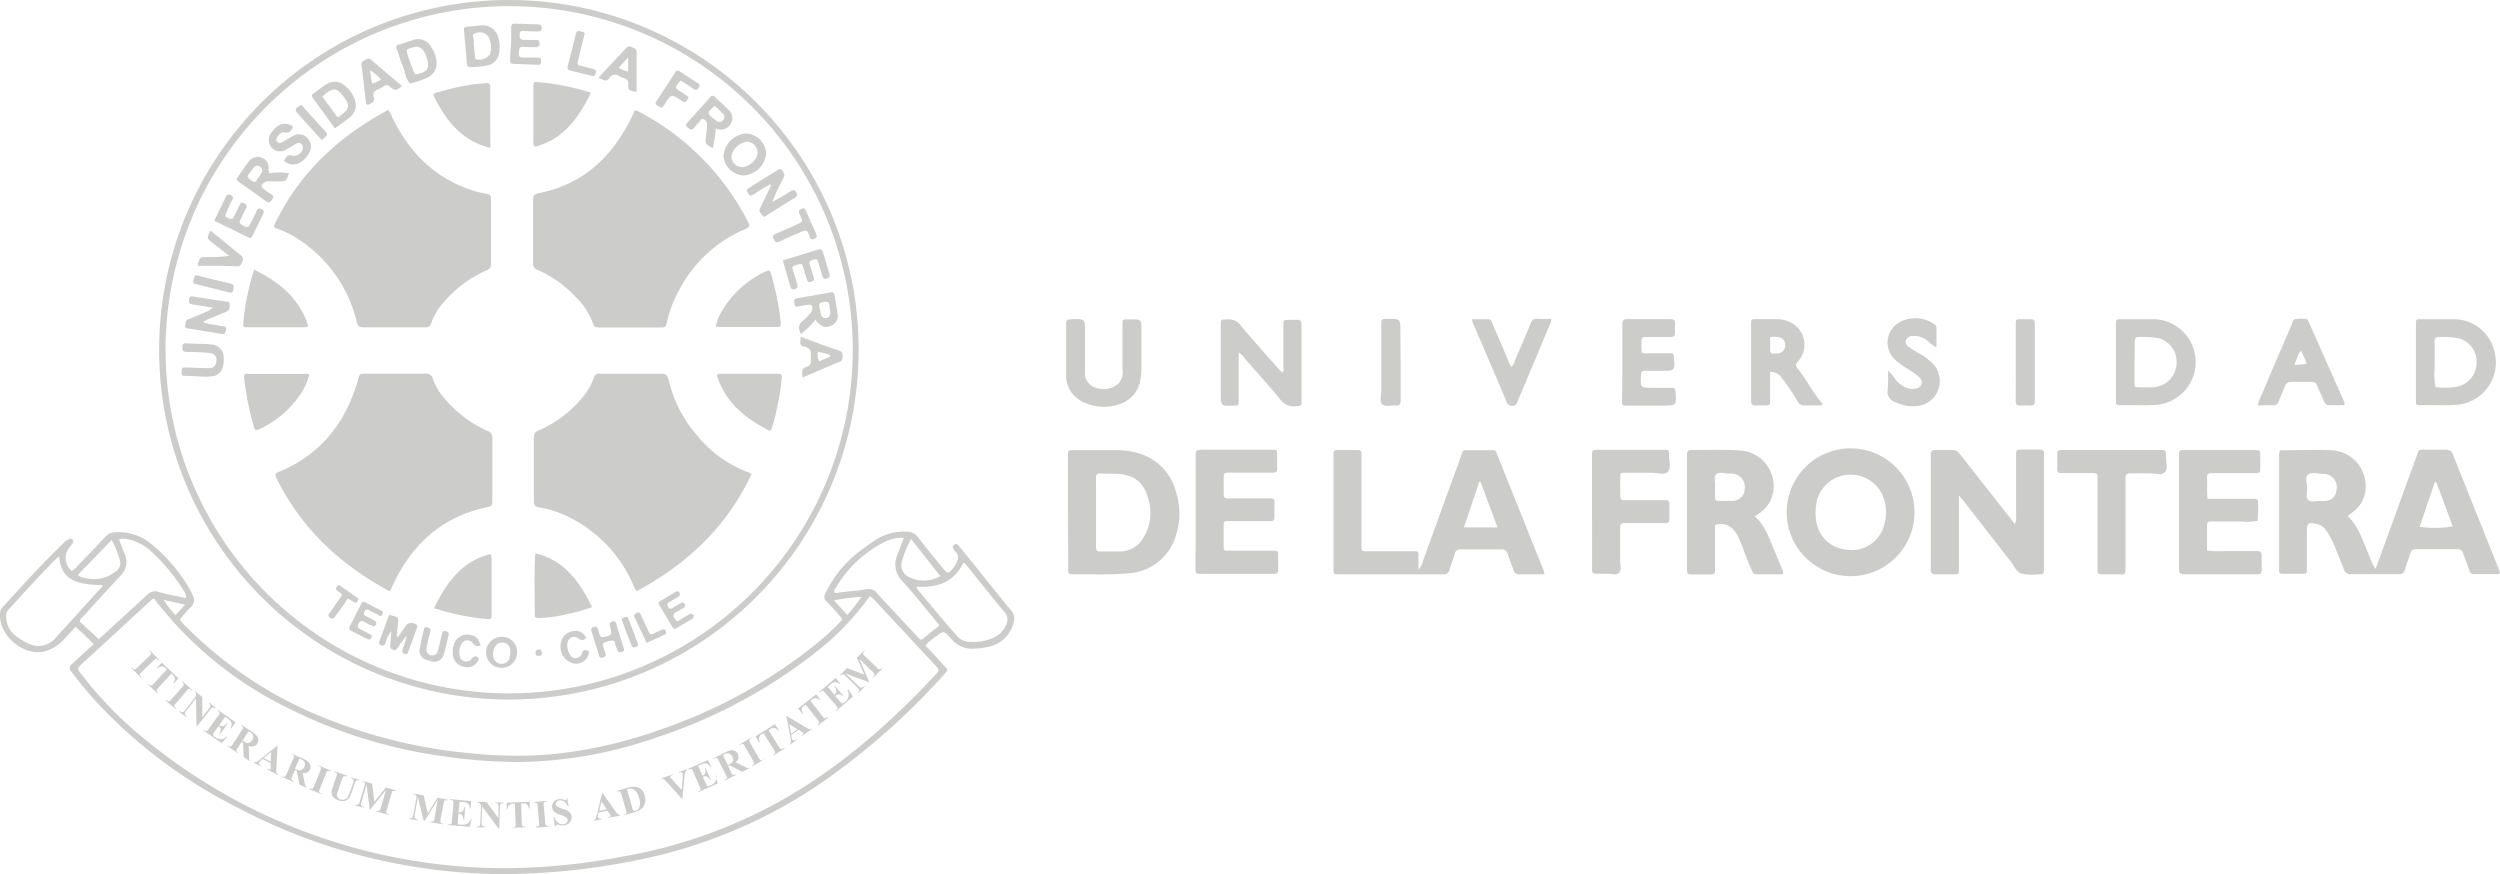 <svg xmlns="http://www.w3.org/2000/svg" viewBox="0 0 377.54 132.05"><defs><style>.cls-1{fill:#cccccb;}</style></defs><title>Artboard 5</title><g id="Foreground"><g id="V0dFj5"><path class="cls-1" d="M139.74,97.47c1,1,1.94,2.07,2.89,3.12.54.59.53.63,0,1.2a105.68,105.68,0,0,1-19.07,16.76,75.52,75.52,0,0,1-28.32,11.54A101.79,101.79,0,0,1,75.32,132a86.61,86.61,0,0,1-39.37-10A75.56,75.56,0,0,1,14.55,106c-1.34-1.46-2.57-3-3.78-4.58a.69.69,0,0,1,.08-1.12c1.09-1,2.14-2,3.28-3a22.66,22.66,0,0,0-2.75-2.63c-.59.66-1.13,1.28-1.7,1.87A6.51,6.51,0,0,1,7.93,97.9a5.34,5.34,0,0,1-1.36.51C3.33,99-.23,95.87,0,92.6a1.41,1.41,0,0,1,.38-.9c3-3.28,6-6.6,9.2-9.66a2.21,2.21,0,0,1,.89-.65.46.46,0,0,1,.51.13A.42.42,0,0,1,11,82c-.16.25-.37.47-.54.71a2.51,2.51,0,0,0,.38,3.51,3,3,0,0,0,.9-.8c1.41-1.45,2.82-2.9,4.19-4.37a2,2,0,0,1,1.46-.67A7.62,7.62,0,0,1,22.66,82a24.42,24.42,0,0,1,6.17,7.31c.11.19.19.41.28.61a1.4,1.4,0,0,1-.33,1.8,23.15,23.15,0,0,0-1.62,1.82,7.05,7.05,0,0,0,1.15,1.31A62,62,0,0,0,51,109.18a76.79,76.79,0,0,0,19.91,4.56,68,68,0,0,0,11.42.25,68.06,68.06,0,0,0,17-3.67A77.77,77.77,0,0,0,123,97.45a42.72,42.72,0,0,0,3.74-3.38c.53-.55.53-.56,0-1.15s-1.24-1.4-1.89-2.06a.9.9,0,0,1-.23-1.19,17.43,17.43,0,0,1,5-6.27c.81-.6,1.62-1.21,2.45-1.77a7.92,7.92,0,0,1,4.89-1.34,2.07,2.07,0,0,1,1.7.87c1.23,1.6,2.5,3.16,3.79,4.72.66.8.76.78,1.43,0a3,3,0,0,0,.62-1.05,1.26,1.26,0,0,0-.22-1.54,2,2,0,0,1-.27-.36.44.44,0,0,1,.1-.68.41.41,0,0,1,.59.08c.16.16.3.34.44.51,2.51,3.11,5,6.24,7.54,9.33a1.9,1.9,0,0,1,.42,1.75,4.92,4.92,0,0,1-4.1,3.81,10.45,10.45,0,0,1-1.77.22,4.05,4.05,0,0,1-3.58-1.47c-1.11-1.28-1.14-1.26-2.48-.24A7,7,0,0,0,139.74,97.47Zm-8.4-7.42a40.52,40.52,0,0,1-8.25,8.54,78.18,78.18,0,0,1-23.57,12.65,65.59,65.59,0,0,1-20.61,3.83,78.66,78.66,0,0,1-12.17-.89,74.65,74.65,0,0,1-23-7.13A56.9,56.9,0,0,1,23.51,90.73c-.09-.11-.16-.24-.25-.37a3.54,3.54,0,0,0-.46.31c-3.55,3.26-7.08,6.53-10.65,9.78-.51.46-.38.74,0,1.18a57.67,57.67,0,0,0,9.14,9.53A85.79,85.79,0,0,0,75.15,131.1a94.94,94.94,0,0,0,18.49-1.68,75.23,75.23,0,0,0,24-8.34c9.07-5.06,16.77-11.81,23.81-19.37.44-.48.27-.72-.08-1.1-3.09-3.3-6.16-6.62-9.25-9.92A1.78,1.78,0,0,0,131.34,90.05Zm-122.4-6a3.17,3.17,0,0,0-.37.25c-2.5,2.51-4.89,5.14-7.28,7.76a1.11,1.11,0,0,0-.35.79,3.65,3.65,0,0,0,1.48,3.22,10.34,10.34,0,0,0,1.64,1A3.4,3.4,0,0,0,8.5,96.2q3.3-3.6,6.56-7.22c.16-.18.44-.31.37-.63C11,88.34,9.23,87.22,8.94,84.1Zm19.18,6.23a3.57,3.57,0,0,0-.09-.51,4.8,4.8,0,0,0-.3-.6,28.49,28.49,0,0,0-4.92-5.92,7.4,7.4,0,0,0-3.42-1.8,2.45,2.45,0,0,0-1.42,0c.29.76.54,1.46.83,2.14a2.91,2.91,0,0,1-.7,3.46c-1.87,2-3.68,4-5.51,6-.21.24-.5.43-.55.81l2.88,2.67.87-.79c2.14-2,4.3-3.92,6.42-5.9A1.62,1.62,0,0,1,24,89.41C25.29,89.8,26.65,90,28.12,90.33Zm110.33-1.74c0,.17,0,.26,0,.3,2,2.44,4,4.86,6.06,7.19a2.52,2.52,0,0,0,1.76.88,7.47,7.47,0,0,0,3.71-.58,3.7,3.7,0,0,0,2-2.06,1.65,1.65,0,0,0-.3-1.84c-1.89-2.27-3.71-4.59-5.57-6.88-.18-.22-.29-.53-.63-.57C144,88,141.53,88.77,138.45,88.59ZM126,89.46c.29.18.58.05.86,0,1.38-.14,2.75-.3,4.12-.48a1.53,1.53,0,0,1,1.46.59c1.27,1.42,2.59,2.8,3.88,4.19l2.37,2.54c.17.19.32.45.64.19l2.55-2.05c-1.87-2.25-3.65-4.51-5.57-6.65a3.55,3.55,0,0,1-.76-4.09c.32-.79.61-1.58.95-2.49a5.91,5.91,0,0,0-3.12.74,17.91,17.91,0,0,0-7.08,6.68C126.14,88.9,125.9,89.12,126,89.46Zm11.58-8.07a16.33,16.33,0,0,0-1.38,3.39A2,2,0,0,0,137,87a5,5,0,0,0,5,0ZM11.73,86.85a3.2,3.2,0,0,0,1.54.52,5.2,5.2,0,0,0,4.11-1,1.54,1.54,0,0,0,.76-1.62,13.39,13.39,0,0,0-1.28-3.19Zm116.21,6a18.31,18.31,0,0,0,2.14-2.72,32.1,32.1,0,0,0-4.14.53Zm-100-1.53-3.22-.73a13.17,13.17,0,0,0,1.8,2.31Z"/><path class="cls-1" d="M344.33,68c2.55,0,5.13-.11,7.7,0a5.39,5.39,0,0,1,5,6.93c-.37,1.18-.83,1.77-2.49,3,1.8,1.7,2.37,4.07,3.34,6.22a6.7,6.7,0,0,0,.87,1.76l2.29-6.26c1.3-3.58,2.58-7.16,3.9-10.73.39-1.08.15-1,1.41-1,1,0,2,0,3,0,.66,0,.91.25,1.12.8,1.7,4.3,3.43,8.6,5.15,12.89.61,1.53,1.22,3,1.82,4.58a.47.47,0,0,1,0,.5c-1.25,0-2.55,0-3.85,0-.43,0-.57-.24-.69-.59-.3-.84-.64-1.67-.93-2.52a.8.8,0,0,0-.89-.64q-3.14,0-6.27,0a.73.73,0,0,0-.8.6c-.26.81-.57,1.62-.81,2.44a.83.83,0,0,1-.94.72q-3.63,0-7.28,0a.91.91,0,0,1-1-.69c-.42-1.08-.86-2.15-1.29-3.22a11.73,11.73,0,0,0-1.4-2.67,2.25,2.25,0,0,0-1.45-1c-1.33-.24-1.46-.14-1.46,1.21,0,1.84,0,3.67,0,5.5,0,.8,0,.81-.79.82s-1.72,0-2.58,0-.83,0-.83-.88c0-2.54,0-5.09,0-7.63q0-4.53,0-9.08A2.18,2.18,0,0,1,344.33,68Zm23.59,4.83-.23,0q-1.14,3.34-2.28,6.72a15.64,15.64,0,0,0,5-.06C369.59,77.28,368.75,75.05,367.92,72.82Zm-19.53.84c.12.57-.28,1.39.2,1.84s1.2.1,1.83.14a3.39,3.39,0,0,0,.78,0A1.74,1.74,0,0,0,352.85,74a2,2,0,0,0-2.05-2.43c-.76,0-1.69-.37-2.25.12S348.47,72.92,348.39,73.66Z"/><path class="cls-1" d="M129.67,52.89A52.82,52.82,0,1,1,77,0,52.79,52.79,0,0,1,129.67,52.89ZM25,52.81A51.89,51.89,0,1,0,76.89.93,51.91,51.91,0,0,0,25,52.81Z"/><path class="cls-1" d="M233.23,86.73c-1.33,0-2.59,0-3.85,0-.48,0-.66-.23-.8-.61-.3-.84-.64-1.67-.92-2.52a.81.81,0,0,0-.9-.63c-2,0-4.11,0-6.16,0a.82.82,0,0,0-.93.72c-.23.79-.54,1.55-.78,2.34a.84.84,0,0,1-.94.7c-5.27,0-10.53,0-15.8,0-.76,0-.77,0-.77-1V70.3c0-.6,0-1.2,0-1.79,0-.38.13-.54.52-.54,1,0,2.09,0,3.14,0,.45,0,.58.2.57.61,0,1.16,0,2.31,0,3.47v10.2c0,1-.07,1,.95,1h6.84c.79,0,.8,0,.81.79,0,.59,0,1.17,0,1.92a2,2,0,0,0,.64-1.14c1.89-5.19,3.76-10.38,5.66-15.56.58-1.57.17-1.24,1.87-1.27.82,0,1.64,0,2.47,0,1.11,0,.94-.15,1.36.91,1,2.56,2.05,5.12,3.08,7.69l3.57,8.93A3.4,3.4,0,0,1,233.23,86.73Zm-9.64-13.94h-.2l-2.32,6.86h5.08Z"/><path class="cls-1" d="M304.27,79.14a2.21,2.21,0,0,0,.19-1.25c0-3,0-6,0-9,0-1,0-1,1-1s1.72,0,2.58,0c.49,0,.67.18.63.65a5.23,5.23,0,0,0,0,.56V85.53c0,.22,0,.45,0,.67s-.15.56-.53.53c-.11,0-.23,0-.34,0a8.27,8.27,0,0,1-2.55-.11c-.77-.28-1.13-1.23-1.66-1.91-2.3-2.93-4.59-5.89-6.88-8.83-.22-.29-.46-.56-.88-1.07V85.66c0,1.17,0,1.07-1.11,1.07-.78,0-1.57,0-2.35,0-.57,0-.82-.14-.79-.75,0-.89,0-1.79,0-2.69v-14c0-.26,0-.52,0-.78s.15-.54.53-.54c1,0,1.94,0,2.91,0,.52,0,.71.35,1,.66q2.88,3.64,5.75,7.31Z"/><path class="cls-1" d="M289.12,77.4a9.65,9.65,0,0,1-19.3-.08,9.65,9.65,0,0,1,19.3.08Zm-14.95-.06c0,.42.05.94.13,1.46A5,5,0,0,0,278.85,83a5,5,0,0,0,5.53-3.24,7,7,0,0,0,.23-4.08,5.29,5.29,0,0,0-10.19-.26A11.56,11.56,0,0,0,274.17,77.34Z"/><path class="cls-1" d="M161.28,77.36c0-2.83,0-5.67,0-8.51,0-.86,0-.87.85-.87,2.24,0,4.48,0,6.72,0a11.18,11.18,0,0,1,3.09.47,8.2,8.2,0,0,1,5.66,5.85,10.54,10.54,0,0,1,0,6.5,7.94,7.94,0,0,1-7.11,5.77,51.41,51.41,0,0,1-5.82.15c-.75,0-1.49,0-2.24,0-1.18,0-1.12.06-1.11-1.08Zm4.24,0c0,1.75,0,3.51,0,5.27,0,.46.12.67.63.65,1,0,2.09,0,3.13,0a4.06,4.06,0,0,0,3.34-2,7.07,7.07,0,0,0,.83-5.81c-.67-2.67-2.24-3.86-5-3.93-.75,0-1.5,0-2.24-.05-.55,0-.71.17-.7.7C165.53,73.88,165.52,75.6,165.52,77.32Z"/><path class="cls-1" d="M259,79.26v6.49c0,1,0,1-1,1h-2.24c-1,0-1,0-1-1V69.29c0-.26,0-.52,0-.78s.14-.54.53-.54c2.5,0,5-.11,7.5.06a5.36,5.36,0,0,1,4.8,7A4.56,4.56,0,0,1,266,77.28c-.29.23-.59.44-1,.7,1.42,1.22,2,2.88,2.68,4.49.48,1.14.94,2.28,1.42,3.41a1.12,1.12,0,0,1,.16.84h-4.08c-.38,0-.5-.27-.62-.54-.37-.9-.75-1.79-1.1-2.7A24.28,24.28,0,0,0,262.47,81C261.75,79.67,260.79,78.82,259,79.26Zm0-5.92c0,.67,0,1.23,0,1.78,0,.39.15.53.52.52.71,0,1.42,0,2.13,0a1.83,1.83,0,0,0,1.83-1.87A2,2,0,0,0,262,71.59a3.76,3.76,0,0,0-1-.08c-.62,0-1.4-.31-1.82.11S259.07,72.83,259,73.34Z"/><path class="cls-1" d="M333.38,75.33h3.49c1.16,0,2.32,0,3.47,0,.47,0,.7.13.67.63a23.81,23.81,0,0,1-.07,2.67,7.76,7.76,0,0,1-2.54.12c-1.46,0-2.92,0-4.37,0-.42,0-.73,0-.73.59,0,1.26,0,2.52,0,3.8a14.9,14.9,0,0,0,2.65.08c1.6,0,3.21,0,4.81,0,.56,0,.83.12.79.74s0,1.42,0,2.13c0,.5-.2.63-.67.63-3.69,0-7.39,0-11.09,0-.64,0-.73-.29-.72-.81,0-1.76,0-3.51,0-5.27V69.24c0-.27,0-.53,0-.79s.13-.49.47-.48c.15,0,.3,0,.45,0h10.41c.92,0,.93,0,.94.91q0,.84,0,1.68c0,.88,0,.89-.95.89H334.7c-.23,0-.45,0-.68,0-.5,0-.75.12-.72.69C333.36,73.17,333.24,74.21,333.38,75.33Z"/><path class="cls-1" d="M180.56,77.32v-8.4c0-.93,0-.94.89-1H192c.86,0,.86,0,.87.86,0,.67,0,1.35,0,2,0,.42-.14.61-.58.6-.82,0-1.65,0-2.47,0h-4.36c-.47,0-.68.13-.66.63,0,.86,0,1.72,0,2.57,0,.56.19.7.71.69,1.91,0,3.81,0,5.72,0H192c.33,0,.46.15.46.47,0,.79,0,1.57,0,2.35,0,.53-.23.61-.67.61h-6.5c-.3,0-.5.08-.5.43,0,1.19,0,2.39,0,3.58,0,.54.38.45.7.45h5.37c.53,0,1,0,1.57,0s.59.19.59.6c0,.79,0,1.57,0,2.36,0,.36-.15.55-.54.54s-.89,0-1.34,0h-9.41c-1.32,0-1.18.07-1.18-1.23Z"/><path class="cls-1" d="M240.42,77.34c0-2.81,0-5.61,0-8.41,0-.94,0-1,.88-1h9.87c.87,0,.9,0,.88.85s.38,1.91-.19,2.47-1.57.14-2.39.15c-1.34,0-2.69,0-4,0-.77,0-.77,0-.78.82s0,1.8,0,2.69c0,.51.19.63.66.63,1.79,0,3.58,0,5.38,0,.26,0,.52,0,.78,0,.43,0,.6.15.59.58,0,.75,0,1.5,0,2.25,0,.51-.21.63-.67.62-1.72,0-3.44,0-5.16,0a8.77,8.77,0,0,1-.89,0c-.54,0-.72.16-.71.7,0,1.68,0,3.37,0,5,0,.62.27,1.38-.17,1.82s-1.15.1-1.74.13-1.12,0-1.68,0-.66-.17-.65-.65c0-1.27,0-2.54,0-3.81Z"/><path class="cls-1" d="M320.78,86.73c-1.08,0-2.24,0-3.39,0-.52,0-.66-.22-.63-.68,0-.26,0-.52,0-.78V72.94c0-.26,0-.53,0-.79.06-.53-.15-.72-.7-.71-1.34,0-2.69,0-4,0-.26,0-.53,0-.79,0-.42,0-.6-.15-.59-.59,0-.79,0-1.57,0-2.36,0-.38.16-.55.54-.53.15,0,.3,0,.45,0H326.1c1,0,1,0,1,1s.36,1.83-.19,2.36-1.49.14-2.27.16c-1,0-1.94,0-2.91,0-.61,0-.76.23-.75.79,0,3.14,0,6.28,0,9.42,0,1.49,0,3,0,4.48A.72.72,0,0,1,320.78,86.73Z"/><path class="cls-1" d="M187.06,53.24V60c0,.26,0,.52,0,.79a.41.41,0,0,1-.48.46h-.23c-2,.09-2,.09-2-1.94,0-3.36,0-6.72,0-10.08,0-1.08,0-.94,1-1a2.27,2.27,0,0,1,2.09,1c1.77,2.12,3.62,4.18,5.45,6.26.24.27.49.53.76.81.28-.31.16-.62.16-.89,0-2.09,0-4.19,0-6.28,0-.81,0-.81.78-.83.41,0,.82,0,1.23,0,.62-.06.73.24.73.79,0,3.81,0,7.62,0,11.43,0,.79,0,.73-.8.82a2.52,2.52,0,0,1-2.47-1.09c-1.67-2.06-3.46-4-5.21-6A2.94,2.94,0,0,0,187.06,53.24Z"/><path class="cls-1" d="M319.54,54.7c0-1.91,0-3.81,0-5.71,0-.77,0-.78.81-.79,1.64,0,3.29,0,4.92,0a6.48,6.48,0,0,1,.31,12.94c-1.81.13-3.65,0-5.48.06-.56,0-.57-.31-.56-.72Zm2.81,0c0,1,0,2,0,3,0,.77,0,.78.82.79s1.42,0,2.13,0a3.76,3.76,0,0,0,3.39-3.58A3.66,3.66,0,0,0,326,51.08a14.73,14.73,0,0,0-2.89-.19c-.52,0-.75.13-.73.69C322.38,52.62,322.35,53.67,322.35,54.71Z"/><path class="cls-1" d="M364.84,54.68V49.09c0-.87,0-.88.83-.89,1.64,0,3.29,0,4.92,0a6.34,6.34,0,0,1,6.2,5.28,6.41,6.41,0,0,1-5.91,7.66c-1.82.13-3.66,0-5.48.06-.58,0-.56-.33-.56-.73Zm2.83-.08c0,.41,0,.83,0,1.23a8.36,8.36,0,0,0,.15,2.64,13.71,13.71,0,0,0,2.79,0A3.73,3.73,0,0,0,374,54.94a3.68,3.68,0,0,0-2.73-3.86,14.83,14.83,0,0,0-2.9-.19c-.52,0-.74.13-.72.69C367.7,52.58,367.67,53.59,367.67,54.6Z"/><path class="cls-1" d="M275.09,61.22c-.85,0-1.71,0-2.57,0a1.07,1.07,0,0,1-1.06-.62,36.23,36.23,0,0,0-2.31-3.44,2.08,2.08,0,0,0-1.83-1c0,1.38,0,2.76,0,4.13,0,.91,0,.92-.91.93-.41,0-.83,0-1.24,0-.61.06-.74-.24-.73-.79,0-3.81,0-7.62,0-11.42,0-.8,0-.81.8-.82,1,0,2,0,3,0a5,5,0,0,1,2.56.72,3.75,3.75,0,0,1,.73,5.66c-.41.47-.4.69,0,1.16,1.32,1.69,2.3,3.62,3.7,5.25Zm-7.77-10.28c0,.66,0,1.25,0,1.84s.2.65.66.6c.14,0,.3,0,.44,0a1.2,1.2,0,0,0,1.17-1.25c0-.71-.37-1.12-1.16-1.23A2.52,2.52,0,0,0,267.32,50.94Z"/><path class="cls-1" d="M161,52.88c0-1.34,0-2.68,0-4,0-.46.13-.64.62-.66,2.24-.11,2.24-.13,2.24,2.08,0,1.91,0,3.81,0,5.71a2.27,2.27,0,0,0,1.47,2.49,3.44,3.44,0,0,0,3.58-.58,2.54,2.54,0,0,0,.61-2.08c0-2.13,0-4.26,0-6.38,0-1.41-.15-1.22,1.27-1.23,1.58,0,1.58,0,1.58,1.61,0,1.9,0,3.81,0,5.71a9.65,9.65,0,0,1-.15,1.78,4.53,4.53,0,0,1-3.18,3.7,7.09,7.09,0,0,1-5.35-.26A4.36,4.36,0,0,1,161,56.69c0-1.27,0-2.54,0-3.81Z"/><path class="cls-1" d="M341,61.22a2.74,2.74,0,0,1,.36-1.17c1.56-3.67,3.13-7.35,4.71-11,.14-.32.15-.82.6-.87a7.78,7.78,0,0,1,1.67,0c.12,0,.23.27.31.44,1.81,4.06,3.61,8.11,5.41,12.18,0,.09,0,.21,0,.39-.75,0-1.5,0-2.24,0a.78.78,0,0,1-.84-.56c-.33-.79-.73-1.56-1.05-2.35a.84.84,0,0,0-.93-.61c-1,0-1.94,0-2.91,0a1,1,0,0,0-1.07.76c-.29.76-.65,1.5-.95,2.27a.69.69,0,0,1-.76.49C342.56,61.2,341.82,61.22,341,61.22Zm5.49-6.14a11.33,11.33,0,0,0,1.85-.14,3.78,3.78,0,0,0-.15-.47c-.22-.49-.45-1-.71-1.54a2,2,0,0,0-.24.31C347,53.78,346.8,54.32,346.49,55.08Z"/><path class="cls-1" d="M245,54.7c0-1.91,0-3.82,0-5.72,0-.56.14-.8.75-.79,2.17,0,4.33,0,6.5,0,.56,0,.73.2.7.73a12,12,0,0,0,0,1.34c0,.5-.21.63-.67.63-1.23,0-2.47,0-3.7,0-.54,0-.71.17-.7.71.06,2.15-.25,1.71,1.67,1.75.9,0,1.79,0,2.69,0,.37,0,.51.13.55.52C252.94,56,253,56,250.8,56c-.79,0-1.57,0-2.36,0-.4,0-.58.1-.61.56-.13,2-.15,2,1.79,2,.94,0,1.87,0,2.81,0,.42,0,.57.14.6.57.16,2.12.17,2.12-2,2.12h-5.27c-.79,0-.81,0-.81-.81C245,58.51,245,56.6,245,54.7Z"/><path class="cls-1" d="M285.12,56a5,5,0,0,1,1.13,1.3,3.71,3.71,0,0,0,2,1.36,2.09,2.09,0,0,0,1.11,0,.94.94,0,0,0,.46-1.7,7.84,7.84,0,0,0-1.34-1,19.68,19.68,0,0,1-2.19-1.55,3.51,3.51,0,0,1,.71-5.82,5,5,0,0,1,5,.29.75.75,0,0,1,.44.71c0,.92,0,1.84,0,2.88a5.72,5.72,0,0,1-1.33-1,3.3,3.3,0,0,0-2.18-.74,1.09,1.09,0,0,0-1.1.64c-.17.51.17.85.55,1.12s.94.6,1.43.88a8.89,8.89,0,0,1,2.21,1.69,3.8,3.8,0,0,1-1.82,6.13,5.66,5.66,0,0,1-3.31-.19c-.25-.08-.48-.2-.72-.3a1.59,1.59,0,0,1-1.1-1.82A27.7,27.7,0,0,0,285.12,56Z"/><path class="cls-1" d="M222.33,48.2c.78,0,1.59,0,2.4,0,.46,0,.51.36.64.65q1.24,2.88,2.47,5.76a2.08,2.08,0,0,0,.42.77c.35-.24.39-.63.54-1,.8-1.85,1.6-3.7,2.37-5.56a.87.87,0,0,1,1-.67c.7.05,1.4,0,2.08,0a1.11,1.11,0,0,1-.15.74q-2.43,5.84-4.9,11.65c-.13.33-.19.72-.71.74a.89.89,0,0,1-1-.65c-.82-2-1.69-4-2.54-6s-1.63-3.77-2.43-5.66A1.08,1.08,0,0,1,222.33,48.2Z"/><path class="cls-1" d="M211.52,54.75c0,1.91,0,3.82,0,5.72,0,.58-.16.82-.76.76s-1.49.27-2-.15-.16-1.27-.17-1.93c0-3.33,0-6.65,0-10,0-1,0-1,1-1,1.89,0,1.89,0,1.89,1.86Z"/><path class="cls-1" d="M304.41,54.63c0-1.87,0-3.73,0-5.6,0-.81,0-.82.79-.83.49,0,1,0,1.46,0s.63.2.63.66c0,3.92,0,7.84,0,11.76,0,.52-.22.64-.68.62a11.69,11.69,0,0,0-1.45,0c-.6.05-.77-.2-.76-.77C304.42,58.52,304.41,56.57,304.41,54.63Z"/><path class="cls-1" d="M127.79,103s0-.07,0-.09-.13-.08,0,0a.88.88,0,0,0,0,.15Z"/><path class="cls-1" d="M113.49,71.6c-3.73,8-9.74,13.57-17.33,17.67a3.58,3.58,0,0,1-.61-1.13A20.47,20.47,0,0,0,85.08,77.7a15,15,0,0,0-3.65-1.07c-.55-.08-.82-.3-.81-.93q0-4.83,0-9.64A1,1,0,0,1,81.37,65a17.51,17.51,0,0,0,6.48-4.86,8.84,8.84,0,0,0,1.81-3.07.75.75,0,0,1,.87-.62c3.14,0,6.28,0,9.42,0,.61,0,.83.22,1,.79a19.31,19.31,0,0,0,4.17,8.33,18,18,0,0,0,8,5.79A3.11,3.11,0,0,1,113.49,71.6Z"/><path class="cls-1" d="M41.34,34.17C45,26.31,51,20.69,58.62,16.6a3.62,3.62,0,0,1,.62,1.13c2.46,5.08,6.12,8.88,11.52,10.83a14.89,14.89,0,0,0,2.7.7c.49.08.7.27.69.8,0,3.29,0,6.57,0,9.86,0,.59-.31.75-.75.94A18,18,0,0,0,67,45.65a9,9,0,0,0-1.87,3.16.77.77,0,0,1-.88.62c-3.14,0-6.28,0-9.42,0-.62,0-.82-.24-.95-.8a20.5,20.5,0,0,0-7.19-11.32A16.08,16.08,0,0,0,42,34.58C41.76,34.5,41.51,34.5,41.34,34.17Z"/><path class="cls-1" d="M58.86,89.3c-7.48-4-13.38-9.5-17.12-17.12-.22-.44-.27-.66.3-.89,6.34-2.58,10.14-7.38,12-13.86.28-1,.24-1,1.22-1,3,0,6,0,9,0a1,1,0,0,1,1.11.79,9.62,9.62,0,0,0,2.14,3.38,17.6,17.6,0,0,0,6.1,4.47,1,1,0,0,1,.74,1c0,3.21,0,6.42,0,9.64,0,.47-.07.74-.61.84C66.59,78,62,82.41,59.12,88.8,59.06,88.93,59,89.06,58.86,89.3Z"/><path class="cls-1" d="M95.89,16.62c.16.06.3.1.43.16A38.64,38.64,0,0,1,112.76,33.1c.6,1.18.59,1.15-.67,1.7a19.89,19.89,0,0,0-9.52,9,17.86,17.86,0,0,0-1.84,4.79c-.2.85-.21.86-1.1.86H90.55c-.47,0-.84,0-1-.59a10.41,10.41,0,0,0-2.68-4.08,17,17,0,0,0-5.65-4,1,1,0,0,1-.72-1.06c0-3.18,0-6.35,0-9.53,0-.58.14-.84.75-1C88,27.9,92.41,23.75,95.36,17.76,95.54,17.39,95.7,17,95.89,16.62Z"/><path class="cls-1" d="M89.24,14c-1.89,3.84-4.15,7.08-8.51,8.16a1.6,1.6,0,0,1-.18-1c0-2.65,0-5.29,0-7.94,0-.87,0-.87.88-.8A36.34,36.34,0,0,1,89.24,14Z"/><path class="cls-1" d="M65.54,91.84c1.91-3.86,4.18-7.1,8.54-8.16a1.51,1.51,0,0,1,.16.86q0,4.08,0,8.16c0,.81,0,.83-.81.77A35.89,35.89,0,0,1,65.54,91.84Z"/><path class="cls-1" d="M74.05,22.34c-4.57-1.14-6.81-4.38-8.63-8,.22-.35.54-.35.82-.43a35.14,35.14,0,0,1,6.34-1.3,6.81,6.81,0,0,0,.78-.05c.57-.09.68.19.68.7,0,1.75,0,3.51,0,5.26Z"/><path class="cls-1" d="M80.92,83.57c4.36,1.07,6.62,4.31,8.5,8.11a24.31,24.31,0,0,1-3.5,1,23,23,0,0,1-4.52.66c-.38,0-.65,0-.64-.5,0-3-.11-6,.06-9C80.82,83.74,80.85,83.71,80.92,83.57Z"/><path class="cls-1" d="M46.73,56.45a8.88,8.88,0,0,1-1.3,3,15.38,15.38,0,0,1-6.28,5.38c-.42.21-.64.22-.79-.31A44.14,44.14,0,0,1,36.86,57c-.08-.63.34-.54.7-.54h9.17Z"/><path class="cls-1" d="M108.12,49.3a6.16,6.16,0,0,1,.82-2.19A14.93,14.93,0,0,1,115.63,41c.41-.21.65-.22.8.31a44.29,44.29,0,0,1,1.5,7.57c0,.33-.07.49-.41.5h-9.07A1.41,1.41,0,0,1,108.12,49.3Z"/><path class="cls-1" d="M116.32,65.09c-3.77-1.83-6.76-4.33-8.07-8.39a.6.6,0,0,1,.59-.25h8.4c.8,0,.89,0,.8.85a40.51,40.51,0,0,1-1.47,7.33A2.75,2.75,0,0,1,116.32,65.09Z"/><path class="cls-1" d="M38.39,40.73c3.87,1.9,6.86,4.39,8.16,8.49a.92.92,0,0,1-.66.2H37.5c-.8,0-.82,0-.75-.81A36.64,36.64,0,0,1,38.39,40.73Z"/><path class="cls-1" d="M108.09,19.38a14.41,14.41,0,0,1-.47,3c-1.16-.67-1.15-.66-1-1.9a13.28,13.28,0,0,0,.15-1.67.82.82,0,0,0-.5-.81c-.36-.16-.49.23-.69.43a10.05,10.05,0,0,0-.82.91c-.31.38-.55.22-.82,0s-.5-.44-.15-.81c.64-.68,1.25-1.38,1.87-2.07s1.06-1.16,1.57-1.75c.24-.28.44-.35.73-.07.67.64,1.39,1.24,2,1.9a1.62,1.62,0,0,1,.4,2.12,1.7,1.7,0,0,1-2,.84A2.2,2.2,0,0,0,108.09,19.38ZM107.93,16c-1.21,1.06-1.21,1.06-.07,2l.27.2a.69.69,0,0,0,1.07-.08.67.67,0,0,0-.07-1C108.74,16.69,108.32,16.33,107.93,16Z"/><path class="cls-1" d="M40.65,26.17a9.22,9.22,0,0,1,3,0c-.45,1.22-.45,1.22-1.63,1.21H40.68a1.29,1.29,0,0,0-.84.24c-.45.35-.46.58,0,.94s.78.57,1.19.83.22.54,0,.84-.42.47-.8.2c-1.4-1-2.81-2-4.22-3-.35-.23-.3-.44-.09-.73.53-.72,1-1.47,1.57-2.18a1.66,1.66,0,0,1,2-.72c.8.3,1.13.9,1.08,2C40.65,25.9,40.65,26,40.65,26.17ZM38.43,27.5a1,1,0,0,0,.26-.16c.29-.43.58-.85.83-1.3a.61.61,0,0,0-.24-.86.64.64,0,0,0-.9.07,8.35,8.35,0,0,0-.67.87c-.14.2-.42.44-.27.67A2.5,2.5,0,0,0,38.43,27.5Z"/><path class="cls-1" d="M32.12,46.46c-1.1-.18-2.07-.36-3-.48-.49-.06-.63-.25-.57-.73s.26-.53.67-.47c1.65.28,3.31.52,5,.77.23,0,.49.1.47.37s.07.92-.48,1.15c-.76.3-1.52.61-2.27.94a4.37,4.37,0,0,0-1.26.63,7.48,7.48,0,0,0,1.95.44,6.74,6.74,0,0,0,1,.17c.4,0,.6.2.49.65s-.21.61-.67.53c-1.61-.28-3.23-.53-4.84-.8-.26-.05-.69,0-.64-.42s0-.84.49-1q1.31-.51,2.58-1.08A2.73,2.73,0,0,0,32.12,46.46Z"/><path class="cls-1" d="M116.91,30.32a17,17,0,0,0,2.4-1.41c.37-.23.62-.32.91.13s.15.63-.25.87c-1.37.83-2.72,1.7-4.08,2.54-.2.12-.44.45-.67.17s-.7-.62-.45-1.15.59-1.21.88-1.81.47-1,.71-1.52c0-.08.13-.19,0-.26s-.19,0-.24.11c-1,.4-1.8,1.14-2.74,1.59-.27-.12-.35-.34-.47-.52a.39.39,0,0,1,.13-.64l4.44-2.77c.19-.12.4-.23.57,0s.56.64.32,1.1-.41.79-.59,1.19a20.29,20.29,0,0,0-1,2.22c-.08.06-.16.15-.07.23S116.87,30.41,116.91,30.32Z"/><path class="cls-1" d="M123.16,48.26a11.5,11.5,0,0,1-2.22,2.19c-.39-.81-.43-1.46.31-2a10.89,10.89,0,0,0,1-1,1.26,1.26,0,0,0,.4-.66c.12-.61-.07-.84-.68-.75s-1,.15-1.43.24-.54-.12-.57-.48-.16-.67.36-.75l5.16-.9c.32-.06.48.08.53.4.14.92.34,1.83.44,2.75a1.56,1.56,0,0,1-1,1.9c-.83.36-1.42.17-2.13-.66ZM125.39,47a5.07,5.07,0,0,1-.14-.79c0-.62-.33-.72-.87-.6-.7.16-.72.16-.59.94q.08.43.18.87a.7.7,0,0,0,.89.6C125.3,47.9,125.42,47.57,125.39,47Z"/><path class="cls-1" d="M112.26,26.5a3.17,3.17,0,0,1-3-3,3.67,3.67,0,0,1,3.45-3.34,3.21,3.21,0,0,1,3,3.06A3.69,3.69,0,0,1,112.26,26.5Zm.53-5.1a2.86,2.86,0,0,0-2.3,2,1.59,1.59,0,0,0,2.05,1.76,2.91,2.91,0,0,0,1.69-1.39A1.64,1.64,0,0,0,112.79,21.4Z"/><path class="cls-1" d="M65.93,9.43a2.36,2.36,0,0,1-1.31,2.26,17.09,17.09,0,0,1-2.63.93c-.79-.58-.71-1.55-1.05-2.34S60.31,8.53,60,7.65s-.23-.74.53-1,1.28-.42,1.91-.63a2.15,2.15,0,0,1,2.42.73A4.7,4.7,0,0,1,65.93,9.43ZM62.84,7.05c-.23.06-.53.12-.81.21-.68.22-.7.25-.47,1s.49,1.41.74,2.11c.36,1,.37,1,1.39.61l.1,0c.81-.38,1-.83.76-1.84C64.25,7.76,63.66,7.05,62.84,7.05Z"/><path class="cls-1" d="M50.58,19.39c-1.15-1.59-2.25-3.1-3.35-4.6-.19-.26-.19-.47.09-.66.67-.47,1.33-1,2-1.41a2.2,2.2,0,0,1,2.71.19,4.42,4.42,0,0,1,1.47,1.94,2.34,2.34,0,0,1-.73,2.91C52.12,18.3,51.4,18.78,50.58,19.39Zm-1.91-4.81L51,17.73c1.82-1.2,1.94-1.73.87-3.17S50.21,13.23,48.67,14.58Z"/><path class="cls-1" d="M71.78,10.11c-1.25.08-1.24.08-1.33-1.18s-.23-2.67-.35-4C70,4.09,70,4.09,70.88,4c.6,0,1.19-.14,1.79-.16a2.34,2.34,0,0,1,2.54,1.74A4.58,4.58,0,0,1,75.37,8a2.21,2.21,0,0,1-1.81,1.89A12,12,0,0,1,71.78,10.11Zm-.23-3.43h0c.06.59.11,1.19.18,1.78,0,.17,0,.38.19.49A1.93,1.93,0,0,0,74,8.17a3.41,3.41,0,0,0-.18-2.51,1.6,1.6,0,0,0-2-.66c-.76.23-.18.82-.26,1.23A1.72,1.72,0,0,0,71.55,6.68Z"/><path class="cls-1" d="M118.22,39.33l5.37-1.65c.33-.1.56,0,.68.34.33,1.14.68,2.28,1,3.41.13.41-.09.53-.4.64s-.55,0-.66-.34c-.2-.71-.46-1.41-.64-2.13s-.5-.42-.86-.33-.59.25-.42.7c.23.63.39,1.28.6,1.92.12.38,0,.55-.38.66s-.56,0-.66-.35c-.18-.65-.39-1.28-.58-1.93s-.53-.42-.88-.28-.9.08-.67.75.42,1.35.62,2c.1.35.28.72-.27.91s-.64-.15-.76-.53Z"/><path class="cls-1" d="M77.2,6.66c0-.82,0-1.64,0-2.47,0-.39.1-.64.56-.62,1.16.05,2.31.08,3.47.11.41,0,.61.17.58.61s-.28.47-.61.46c-.67,0-1.34,0-2-.06s-.72.12-.73.67.26.68.74.67,1.12,0,1.68,0,.59.16.59.59-.28.52-.66.51c-.59,0-1.19,0-1.79-.07s-.64.42-.68.87.06.78.65.77c.74,0,1.49,0,2.24,0,.4,0,.5.21.49.57s-.14.54-.53.52c-1.23-.06-2.46-.11-3.7-.15-.41,0-.48-.24-.46-.59,0-.82.09-1.64.13-2.46Z"/><path class="cls-1" d="M32.35,33.34c.61-1.27,1.19-2.44,1.75-3.62.16-.33.35-.44.7-.28s.48.38.27.78c-.41.75-.75,1.54-1,2.13-.08.35,0,.4.13.44.86.46.87.46,1.3-.4.23-.47.46-.94.68-1.41s.33-.46.7-.28.48.39.26.78c-.3.56-.53,1.15-.84,1.71-.21.39-.13.58.26.79.91.48.91.5,1.38-.45.29-.57.58-1.13.84-1.71.16-.36.35-.42.69-.24s.47.32.29.69c-.55,1.1-1.08,2.21-1.62,3.32-.13.26-.29.43-.61.27Z"/><path class="cls-1" d="M42.88,24.29c.32-.6.54-1,1.31-.78a1.35,1.35,0,0,0,1.52-1,.74.74,0,0,0-.24-.81.6.6,0,0,0-.73,0c-.48.28-1,.59-1.45.84a1.7,1.7,0,0,1-2.24-.23,1.76,1.76,0,0,1,0-2.36c.83-1.19,1.91-1.57,2.95-1,.09,0,.15.15.26.27-.3.47-.53,1-1.27.76a.76.76,0,0,0-.63.17c-.45.32-.77,1-.55,1.22.42.48.81.08,1.18-.11s.89-.55,1.36-.78a1.64,1.64,0,0,1,2,.31,1.79,1.79,0,0,1,.48,2,3.52,3.52,0,0,1-1.71,1.85A2,2,0,0,1,42.88,24.29Z"/><path class="cls-1" d="M90.35,11.75l4.26-4.54c.26-.29.51-.22.8-.08s.73.2.73.71c0,2,0,4,0,6.05-1.22-.23-1.26-.23-1.26-1.19a.79.79,0,0,0-.63-.9,2.82,2.82,0,0,1-.72-.3,1,1,0,0,0-1.52.3C91.53,12.52,91,11.93,90.35,11.75Zm4.51-1V8.67l-1.42,1.55A3.09,3.09,0,0,0,94.86,10.79Z"/><path class="cls-1" d="M29.89,51.93c.67,0,1.35,0,2,.1a1.88,1.88,0,0,1,1.88,1.85,3.85,3.85,0,0,1-.13,1.55A1.75,1.75,0,0,1,32.2,56.8a7.42,7.42,0,0,1-1.56.08l-2.12-.11c-1.1,0-1.11,0-1.08-.64s0-.66,1.09-.62,2,.09,3,.08a1,1,0,0,0,1.13-1,1,1,0,0,0-.91-1.26,28.38,28.38,0,0,0-3.45-.18c-.7,0-.82-.2-.73-.88,0-.34.22-.44.52-.43l1.78.09Z"/><path class="cls-1" d="M60.71,13c-1,.73-1,.75-1.81.1-.3-.24-.55-.34-.89-.11a5.1,5.1,0,0,1-.89.48c-.59.24-.91.56-.67,1.27s-.44.87-.9,1.1c-.28-.1-.28-.34-.31-.55-.21-1.78-.4-3.55-.63-5.33A.65.65,0,0,1,55,9.12c.32-.12.6-.48,1-.13Zm-4.54-.4a3,3,0,0,0,1.37-.61,6.91,6.91,0,0,0-1.67-1.37Z"/><path class="cls-1" d="M121.21,57c-.13-1.25-.15-1.27.73-1.67a.75.75,0,0,0,.51-.86,3.75,3.75,0,0,1,0-.67c.06-.74-.07-1.28-1-1.45s-.5-.83-.53-1.49L124,52c.84.29,1.68.6,2.53.87.42.14.73.28.72.82s0,.83-.59,1C124.83,55.43,123.07,56.23,121.21,57Zm4.15-3.14v-.24a11.13,11.13,0,0,0-1.83-.5,1.92,1.92,0,0,0,.18,1.43Z"/><path class="cls-1" d="M60.13,96.18c.44-.63.87-1.28,1.33-1.9a1.21,1.21,0,0,1,1.53.15c.1.2,0,.36-.08.53-.4,1.13-.81,2.25-1.22,3.37-.1.27-.15.56-.61.41s-.36-.47-.25-.78a17.65,17.65,0,0,0,.6-1.91,8.26,8.26,0,0,0-1.32,1.7c-.21.29-.36.53-.81.35s-.39-.45-.36-.8c.06-.58.09-1.16.16-2a4.66,4.66,0,0,0-.88,1.76c-.13.29-.21.57-.63.4s-.4-.35-.26-.7c.42-1.11.81-2.24,1.23-3.36.09-.26.14-.67.57-.47s1.06.08,1,.82-.15,1.56-.22,2.33Z"/><path class="cls-1" d="M29.84,40.14c.34-1.33.34-1.33,1.39-1.32a22,22,0,0,0,3.39-.18l-2.57-2c-.84-.66-.84-.67-.27-1.82.67.54,1.33,1.06,2,1.6.86.7,1.7,1.44,2.58,2.12a.7.7,0,0,1,.21,1c-.14.34-.21.69-.72.68C33.85,40.13,31.88,40.14,29.84,40.14Z"/><path class="cls-1" d="M104,14.71c-.48.88-.48.88-1.26.38-1.37-.87-1.37-.87-2.27.48a1.82,1.82,0,0,1-.59.71l-.65-.36c-.3-.17-.27-.38-.1-.64,1-1.47,1.92-2.93,2.86-4.41.2-.3.39-.27.65-.1.9.59,1.8,1.19,2.72,1.77.31.2.37.39.16.72s-.45.4-.8.16c-.62-.43-1.25-.82-1.91-1.24a1.83,1.83,0,0,0-.32.3c-.56.79-.55.79.25,1.33A6.57,6.57,0,0,1,104,14.71Z"/><path class="cls-1" d="M78.08,98.63a2.34,2.34,0,1,1-2.4-2.45A2.24,2.24,0,0,1,78.08,98.63Zm-3.61.07a2.53,2.53,0,0,0,0,.34,1.27,1.27,0,0,0,1.23,1.2A1.2,1.2,0,0,0,77,99.12a2.6,2.6,0,0,0,0-1.21,1.07,1.07,0,0,0-1-.85,1.17,1.17,0,0,0-1.22.58A2,2,0,0,0,74.47,98.7Z"/><path class="cls-1" d="M121.13,33.2c-.12-.27-.23-.55-.37-.81-.22-.42-.15-.66.32-.86s.53.09.65.36c.51,1.15,1,2.31,1.54,3.45.16.34.1.55-.25.71s-.55.15-.72-.21-.2-.91-.58-1-.89.26-1.33.44c-.89.36-1.78.75-2.64,1.18-.49.25-.7.13-.93-.35s0-.65.37-.82c1.15-.5,2.3-1,3.46-1.54C120.88,33.61,121.16,33.56,121.13,33.2Z"/><path class="cls-1" d="M104.77,93c0,.26-.11.37-.27.47-.76.46-1.54.91-2.3,1.38-.27.17-.45.18-.63-.12-.67-1.13-1.34-2.25-2-3.36-.19-.29-.12-.46.16-.62.78-.45,1.54-.91,2.31-1.38.24-.15.39-.1.55.12s.11.47-.16.63c-.48.28-1,.58-1.44.86-.31.18-.26.38-.1.64s.32.42.62.23l1.25-.75c.25-.16.48-.19.65.12s0,.48-.24.62-.64.39-1,.57-.64.44-.29,1,.53.4.9.15.89-.55,1.35-.8A.42.42,0,0,1,104.77,93Z"/><path class="cls-1" d="M56.83,94.13a.44.44,0,0,1-.59.41,11.27,11.27,0,0,1-1.2-.61c-.38-.22-.63-.25-.88.22s-.1.73.36.93.86.44,1.29.65.38.33.22.63-.39.23-.65.1c-.76-.4-1.52-.78-2.29-1.17-.31-.15-.47-.33-.27-.7.58-1.12,1.16-2.25,1.72-3.39.18-.35.38-.38.71-.2.72.4,1.46.76,2.19,1.13.28.14.53.26.3.66s-.5.17-.74,0l-1.3-.65a.4.4,0,0,0-.63.19c-.16.32-.18.55.2.72s.79.41,1.19.61A.61.61,0,0,1,56.83,94.13Z"/><path class="cls-1" d="M90.77,96.22a1.9,1.9,0,0,0,.34,0c1.31-.31,1.33-.32,1-1.64-.11-.42,0-.61.38-.73s.44,0,.52.24c.41,1.28.8,2.56,1.2,3.84a.37.37,0,0,1-.29.51c-.26.06-.52.16-.65-.19A4.83,4.83,0,0,0,93,97.6c-.15-.28,0-.78-.42-.85a2.69,2.69,0,0,0-1.38.34c-.22.1-.17.31-.12.49a9.35,9.35,0,0,0,.34,1.06c.15.39,0,.55-.37.66a.41.41,0,0,1-.59-.32c-.39-1.24-.77-2.49-1.15-3.74-.11-.35.11-.46.37-.56a.41.41,0,0,1,.6.29A4.6,4.6,0,0,0,90.77,96.22Z"/><path class="cls-1" d="M88.24,5.26c-.29,1.18-.54,2.27-.81,3.35-.35,1.37-.41,1.14.93,1.49.36.09.73.17,1.09.27s.63.18.53.66-.36.5-.73.4l-3.14-.78c-.36-.08-.47-.29-.38-.65.42-1.62.85-3.23,1.23-4.86.11-.47.35-.51.72-.41S88.4,4.84,88.24,5.26Z"/><path class="cls-1" d="M65.39,99.92a6.43,6.43,0,0,1-1-.27,1.42,1.42,0,0,1-1-1.68c.16-1,.4-1.9.6-2.84.08-.37.24-.5.63-.37s.45.28.35.64c-.2.76-.37,1.52-.53,2.29a1,1,0,0,0,.19,1,.86.86,0,0,0,1.49-.39c.24-.82.39-1.66.6-2.5.06-.23.08-.56.46-.5s.68.14.56.63c-.25,1-.45,2-.74,2.92A1.44,1.44,0,0,1,65.39,99.92Z"/><path class="cls-1" d="M72.32,99.46a1.78,1.78,0,0,1-2.19,1.24,2,2,0,0,1-1.73-1.79,3.2,3.2,0,0,1,.35-2.06,2.06,2.06,0,0,1,2.08-1c1,.09,1.45.53,1.75,1.62-.43.11-.74.25-1.12-.27-.63-.84-1.6-.59-1.93.43a2.41,2.41,0,0,0-.1,1.43,1,1,0,0,0,1.72.52C71.6,99,71.9,99,72.32,99.46Z"/><path class="cls-1" d="M88.51,96.32a.76.76,0,0,1-1.16.1c-.82-.56-1.63-.08-1.68.92A2.56,2.56,0,0,0,86,98.75a1,1,0,0,0,1.86,0,1.66,1.66,0,0,0,.12-.31c.16-.42.5-.26.75-.19s.22.35.17.57a2,2,0,0,1-2.39,1.35,2.58,2.58,0,0,1-1.84-2.83A2.15,2.15,0,0,1,86.7,95.3,1.66,1.66,0,0,1,88.51,96.32Z"/><path class="cls-1" d="M29.68,41.56l.46.12c1.52.38,3,.78,4.56,1.12.67.15.65.32.52,1-.07.3-.22.47-.55.38l-5.2-1.31c-.38-.09-.32-.38-.23-.62S29.28,41.57,29.68,41.56Z"/><path class="cls-1" d="M48.57,21.14l-3.39-3.75c-.75-.84-.75-.84.3-1.58,1.24,1.37,2.48,2.76,3.74,4.13.27.3.22.51-.07.74S48.8,21,48.57,21.14Z"/><path class="cls-1" d="M52.55,90.37c-.64.92-1.28,1.84-1.93,2.74-.29.41-.55.4-.88.07s-.05-.48.09-.68c.61-.89,1.23-1.77,1.83-2.63-.19-.38-.52-.5-.78-.71s-.19-.36,0-.58a.35.35,0,0,1,.56-.08c.82.59,1.65,1.16,2.48,1.74.23.17.22.35.06.57a.35.35,0,0,1-.56.1Z"/><path class="cls-1" d="M97.66,97.09c-.63-1.32-1.19-2.53-1.77-3.74-.17-.36-.19-.6.24-.79s.53,0,.66.33c.38.81.78,1.62,1.13,2.44.19.45.42.56.85.33s.81-.39,1.22-.57a.36.36,0,0,1,.54.18c.16.32.06.47-.23.6Z"/><path class="cls-1" d="M94.46,93.17c.27-.07.36.09.43.27.48,1.25,1,2.5,1.44,3.74.12.31-.07.41-.27.5s-.53.2-.66-.13c-.49-1.25-1-2.5-1.44-3.75C93.76,93.27,94.23,93.3,94.46,93.17Z"/><path class="cls-1" d="M81.85,98.67c0,.37-.31.38-.57.38-.47,0-.4-.39-.38-.65s.36-.35.61-.32S81.84,98.41,81.85,98.67Z"/></g><path class="cls-1" d="M103.71,116.18l-1.19.4,0,.1a1.16,1.16,0,0,1,.33-.06.2.2,0,0,1,.15.06.21.21,0,0,1,.1.13s0,.1,0,.17,0,.23,0,.46l-.16,1.85-1.41-1.54-.27-.31a.16.16,0,0,1,0-.11.12.12,0,0,1,0-.14,1.19,1.19,0,0,1,.3-.17l.06,0,0-.09-1.75.59,0,.11a.36.36,0,0,1,.33,0,3.56,3.56,0,0,1,.53.5l2.24,2.48.09,0,.29-3.22a3.47,3.47,0,0,1,.13-.75.7.7,0,0,1,.27-.34l0-.08Z"/><path class="cls-1" d="M108.16,117.1a1.38,1.38,0,0,1-.1.88,1.31,1.31,0,0,1-.7.59l-.21.08c-.1.07-.19.09-.23.07a.19.19,0,0,1-.15-.07,1.18,1.18,0,0,1-.18-.33l-.45-1a1.44,1.44,0,0,1,.43-.1.57.57,0,0,1,.35.17,1.4,1.4,0,0,1,.34.42l.1,0-.82-1.84-.1,0a1.24,1.24,0,0,1,.08.71.56.56,0,0,1-.4.42l-.06,0-.63-1.42h0l.36-.17a2.78,2.78,0,0,1,.57-.21,1,1,0,0,1,.5.08,1.3,1.3,0,0,1,.44.46l.1-.06-.46-1-3,1.31,0,.1.13,0a.38.38,0,0,1,.29-.06.23.23,0,0,1,.17.1,2,2,0,0,1,.15.29l1,2.31a1.5,1.5,0,0,1,.12.34.33.33,0,0,1-.06.19.48.48,0,0,1-.21.14l-.13.07,0,.08,3-1.34-.33-1.2Z"/><path class="cls-1" d="M112.88,116a1.09,1.09,0,0,1-.35-.17l-1.43-.73a1.26,1.26,0,0,0,.38-.49,1,1,0,0,0-.06-.77.91.91,0,0,0-.45-.44,1,1,0,0,0-.65-.09,4.2,4.2,0,0,0-.94.38l-1.6.82,0,.08a1.12,1.12,0,0,1,.33-.1.3.3,0,0,1,.19,0,1.75,1.75,0,0,1,.21.34l1.13,2.22a.94.94,0,0,1,.15.38.27.27,0,0,1-.06.17,1.11,1.11,0,0,1-.3.21l0,.1,1.76-.9,0-.08a1.33,1.33,0,0,1-.36.1.24.24,0,0,1-.17,0,.94.94,0,0,1-.21-.34l-.5-1h0l.23-.13,1.91,1,1.07-.55,0-.1A.49.49,0,0,1,112.88,116Zm-2.33-.86a1.81,1.81,0,0,1-.48.34l-.15.06-.77-1.49h0l.27-.15a.81.81,0,0,1,.69-.1.9.9,0,0,1,.49.48,1.13,1.13,0,0,1,.12.48A.58.58,0,0,1,110.55,115.11Z"/><path class="cls-1" d="M93.38,123a1.77,1.77,0,0,1-.44-.48l-2-2.85,0,0L90.15,123a2.62,2.62,0,0,1-.21.63.53.53,0,0,1-.3.23l0,.11,1.25-.25,0-.11a1.17,1.17,0,0,1-.39,0,.22.22,0,0,1-.17-.21.9.9,0,0,1,0-.31l.08-.4,1.34-.25.3.42a1.2,1.2,0,0,0,.13.21s0,.06,0,.08a.37.37,0,0,1,0,.15.52.52,0,0,1-.3.12l-.08,0,0,.11,1.83-.36,0-.1A.36.36,0,0,1,93.38,123Zm-2.88-.56.32-1.41.82,1.2Z"/><path class="cls-1" d="M96.93,119.28a1.56,1.56,0,0,0-1-.46,2.74,2.74,0,0,0-1.11.13l-1.66.48,0,.09.13,0a.42.42,0,0,1,.27,0c.07,0,.13,0,.15.08a1.09,1.09,0,0,1,.13.36l.71,2.43a1.16,1.16,0,0,1,.06.36.3.3,0,0,1-.08.17,1,1,0,0,1-.23.12l-.13,0,0,.09h0l1.66-.47.51-.19a2.65,2.65,0,0,0,.58-.37,1.55,1.55,0,0,0,.36-.49,1.49,1.49,0,0,0,.17-.65,1.91,1.91,0,0,0-.09-.75A1.81,1.81,0,0,0,96.93,119.28Zm-.38,2.65a.88.88,0,0,1-.61.51.47.47,0,0,1-.23,0s-.06,0-.08-.07-.07-.1-.11-.27l-.84-2.9h0a2,2,0,0,1,.67-.1,1,1,0,0,1,.59.33,2.61,2.61,0,0,1,.57,1.07A2.14,2.14,0,0,1,96.55,121.93Z"/><path class="cls-1" d="M115.23,114.77a.4.4,0,0,1-.42,0,1.91,1.91,0,0,1-.21-.32l-1.28-2.2a1.72,1.72,0,0,1-.14-.32.55.55,0,0,1,0-.19,1,1,0,0,1,.21-.19l.12-.06-.06-.08-1.74,1,0,.09.13-.06a.62.62,0,0,1,.23-.07.28.28,0,0,1,.19,0,1.76,1.76,0,0,1,.21.3l1.26,2.2a1.5,1.5,0,0,1,.16.34.25.25,0,0,1,0,.17.65.65,0,0,1-.21.19l-.1.06.06.08,1.74-1-.06-.08Z"/><path class="cls-1" d="M133.12,100.92a.43.43,0,0,1-.23.14.21.21,0,0,1-.19,0,.7.7,0,0,1-.27-.23l-1.83-1.76a1,1,0,0,1-.25-.27.25.25,0,0,1,0-.17.38.38,0,0,1,.15-.25l.08-.09-.08-.06-1.09,1.11,1.11,2.54-2.61-1L126.82,102l.09.06L127,102a.62.62,0,0,1,.21-.15.3.3,0,0,1,.19,0,1.09,1.09,0,0,1,.29.23l1.74,1.7.22.19a.62.62,0,0,1,.08.21.39.39,0,0,1,0,.21.74.74,0,0,1-.15.21l0,0,.09.06.9-1-.06-.06a.64.64,0,0,1-.34.21.41.41,0,0,1-.27,0,1.55,1.55,0,0,1-.28-.23l-1.95-1.89,3.55,1.34.06,0-1.51-3.53,2.06,2a.87.87,0,0,1,.23.27.18.18,0,0,1,0,.17.64.64,0,0,1-.15.25l-.08.08.08.07,1.39-1.45-.07-.07Z"/><path class="cls-1" d="M128,104.3a1.36,1.36,0,0,1,.15.88,1.26,1.26,0,0,1-.48.75l-.19.15a.29.29,0,0,1-.21.13l-.15,0a2.49,2.49,0,0,1-.27-.28l-.72-.82a1,1,0,0,1,.36-.23.78.78,0,0,1,.38,0,1.45,1.45,0,0,1,.48.31l.06-.06-1.32-1.53-.08.08a1.31,1.31,0,0,1,.29.65.58.58,0,0,1-.25.52l-.06.05-1-1.2.31-.25a1.92,1.92,0,0,1,.49-.36.66.66,0,0,1,.48-.06,1.18,1.18,0,0,1,.57.29l.08-.06-.73-.88-2.46,2.12.08.08.09-.08a.42.42,0,0,1,.27-.13.33.33,0,0,1,.19,0,3,3,0,0,1,.23.24l1.66,1.91a1.27,1.27,0,0,1,.21.29.31.31,0,0,1,0,.19.58.58,0,0,1-.17.21l-.08.08.06.09,2.52-2.19-.67-1.05Z"/><path class="cls-1" d="M86,122.64a2.84,2.84,0,0,0-1-.48c-.36-.12-.57-.21-.68-.25a.8.8,0,0,1-.29-.23.43.43,0,0,1-.09-.21.56.56,0,0,1,.11-.38.62.62,0,0,1,.44-.21,1,1,0,0,1,.74.19,1.2,1.2,0,0,1,.5.71l.13,0-.21-1.26h-.09c0,.13,0,.21-.06.23a.09.09,0,0,1-.1.07.55.55,0,0,1-.28-.07,1.16,1.16,0,0,0-.33-.06,1.21,1.21,0,0,0-.38,0,1.13,1.13,0,0,0-.8.44,1.1,1.1,0,0,0-.23.82,1.66,1.66,0,0,0,.19.48,1.61,1.61,0,0,0,.42.36,4.5,4.5,0,0,0,.82.32,5,5,0,0,1,.54.23.64.64,0,0,1,.25.21.41.41,0,0,1,.11.25.46.46,0,0,1-.13.42.62.62,0,0,1-.48.25,1.16,1.16,0,0,1-.8-.21,1.72,1.72,0,0,1-.61-.86l-.1,0,.21,1.43h.1a.32.32,0,0,1,.11-.19.15.15,0,0,1,.15-.09.49.49,0,0,1,.23,0,3.23,3.23,0,0,0,.42.09,1.83,1.83,0,0,0,.33,0,1.29,1.29,0,0,0,.9-.46,1.08,1.08,0,0,0,.28-.88A1.14,1.14,0,0,0,86,122.64Z"/><path class="cls-1" d="M124.89,108.33a1,1,0,0,1-.23.12.55.55,0,0,1-.19,0l-.25-.27-1.83-2.35.23-.19a1.07,1.07,0,0,1,.32-.19.9.9,0,0,1,.4,0,2,2,0,0,1,.48.27l.08-.06-.64-.82L120.52,107l.65.82.09-.06a1.13,1.13,0,0,1-.17-.71.82.82,0,0,1,.36-.49l.21-.16,1.84,2.35a1.81,1.81,0,0,1,.19.29.19.19,0,0,1,0,.19.43.43,0,0,1-.17.21l-.1.08.06.09,1.6-1.26-.06-.09Z"/><path class="cls-1" d="M118.3,113a.46.46,0,0,1-.25.1.33.33,0,0,1-.17,0,1.25,1.25,0,0,1-.23-.29l-1.58-2.54.25-.15a1.19,1.19,0,0,1,.34-.15.9.9,0,0,1,.4,0,1.25,1.25,0,0,1,.44.33l.09-.06-.55-.88h0l-2.94,1.84.55.89.1-.07a1,1,0,0,1-.08-.71.73.73,0,0,1,.37-.44l.26-.15,1.57,2.52a1.72,1.72,0,0,1,.17.32.27.27,0,0,1,0,.18.38.38,0,0,1-.19.19l-.11.06.07.11,1.7-1.09,0-.08Z"/><path class="cls-1" d="M122.33,110.16a2.71,2.71,0,0,1-.59-.28l-3-1.8,0,0,.63,3.31a2.24,2.24,0,0,1,.06.66.68.68,0,0,1-.16.33l0,.11,1.07-.76-.06-.08a1.38,1.38,0,0,1-.36.17.26.26,0,0,1-.25-.13.77.77,0,0,1-.11-.3l-.08-.39,1.11-.78h0l.44.27a1.07,1.07,0,0,1,.21.13l.07.06a.14.14,0,0,1,0,.15.54.54,0,0,1-.21.23l-.07,0,.07.11,1.51-1.08,0-.1A.64.64,0,0,1,122.33,110.16Zm-2.86.64-.27-1.42,1.24.75Z"/><path class="cls-1" d="M26.33,106.69a.58.58,0,0,1,0-.19,1.54,1.54,0,0,1,.23-.29l1.66-1.91a1.07,1.07,0,0,1,.25-.25.26.26,0,0,1,.19,0,.51.51,0,0,1,.23.15l.1.09.07-.09-1.52-1.32-.06.08.08.09a.34.34,0,0,1,.17.21.25.25,0,0,1,0,.17,1.07,1.07,0,0,1-.21.31l-1.68,1.91a1.07,1.07,0,0,1-.25.25.26.26,0,0,1-.17,0,.81.81,0,0,1-.25-.12l-.1-.09-.07.09,1.54,1.32.06-.09-.11-.08A.64.64,0,0,1,26.33,106.69Z"/><path class="cls-1" d="M38.84,112.32a1.07,1.07,0,0,0,.17-.63,1,1,0,0,0-.26-.59,4.5,4.5,0,0,0-.79-.65l-1.51-1-.07.09c.15.1.26.16.28.23a.22.22,0,0,1,0,.19.92.92,0,0,1-.17.35l-1.36,2.1a2.64,2.64,0,0,1-.26.32.29.29,0,0,1-.19,0,.74.74,0,0,1-.33-.15l0,.09L36,113.79l0-.09a.77.77,0,0,1-.28-.23.31.31,0,0,1,0-.19,1,1,0,0,1,.19-.35l.59-.91h0l.21.15.08,2.14,1,.67,0-.08a.76.76,0,0,1-.17-.23,1.62,1.62,0,0,1,0-.4l-.06-1.62a1.24,1.24,0,0,0,.61.09A.92.92,0,0,0,38.84,112.32Zm-.78-.51a.86.86,0,0,1-.38.34.67.67,0,0,1-.4.06,2,2,0,0,1-.52-.27l-.15-.08.93-1.41h0l.25.14a.78.78,0,0,1,.27,1.22Z"/><path class="cls-1" d="M41.73,116.68a2,2,0,0,1,0-.65l.19-3.46,0,0-2.65,2.12a1.76,1.76,0,0,1-.54.37.5.5,0,0,1-.38,0l-.06.09,1.15.59,0-.11c-.17-.1-.28-.17-.3-.23a.26.26,0,0,1,0-.27.93.93,0,0,1,.21-.23l.32-.28,1.21.63h0l0,.53a.57.57,0,0,1,0,.23.12.12,0,0,1,0,.08.17.17,0,0,1-.13.11.52.52,0,0,1-.29-.11l-.08,0-.05.09,1.66.86.06-.11A.53.53,0,0,1,41.73,116.68ZM40.88,115l-1.05-.52,1.13-.92Z"/><path class="cls-1" d="M33.38,111.64a1.42,1.42,0,0,1-.84-.29l-.19-.12a.35.35,0,0,1-.17-.19.2.2,0,0,1,0-.15,1.92,1.92,0,0,1,.19-.34l.63-.88a1.17,1.17,0,0,1,.32.3.66.66,0,0,1,0,.37,1.6,1.6,0,0,1-.19.53l.08.06,1.16-1.66-.09-.06a1.22,1.22,0,0,1-.56.44.63.63,0,0,1-.57-.12l-.06,0,.9-1.28h0l.34.23a2.48,2.48,0,0,1,.44.38,1,1,0,0,1,.21.46,1.41,1.41,0,0,1-.17.63l.11.06.65-.94-2.65-1.85-.06.09.1.08a.39.39,0,0,1,.19.23.31.31,0,0,1,0,.19A1.34,1.34,0,0,1,33,108l-1.47,2.08a.85.85,0,0,1-.23.27.18.18,0,0,1-.16.05.49.49,0,0,1-.26-.11l-.1-.06-.06.08,2.73,1.91.86-.9-.09-.06A1.51,1.51,0,0,1,33.38,111.64Z"/><path class="cls-1" d="M46.23,116.73a.91.91,0,0,0,.57-.53.86.86,0,0,0,.06-.63.89.89,0,0,0-.34-.54,3.35,3.35,0,0,0-.9-.51L44,113.79l0,.08a.86.86,0,0,1,.32.21.45.45,0,0,1,.08.17,1.16,1.16,0,0,1-.13.38l-1,2.29a1.68,1.68,0,0,1-.19.33.29.29,0,0,1-.19.06.75.75,0,0,1-.34-.1l0,.1,1.8.8.05-.08a1,1,0,0,1-.32-.21.38.38,0,0,1-.08-.17,1.32,1.32,0,0,1,.12-.38l.44-1h0l.24.1.42,2.12,1.11.48,0-.08a.84.84,0,0,1-.21-.21,2.51,2.51,0,0,1-.1-.38l-.32-1.57A1.57,1.57,0,0,0,46.23,116.73Zm-.59-.51a.57.57,0,0,1-.38.13,2.3,2.3,0,0,1-.59-.17l-.14-.09.69-1.53.27.13c.3.13.47.27.53.46a1,1,0,0,1-.06.67A1,1,0,0,1,45.64,116.22Z"/><path class="cls-1" d="M21.37,101.51l1.83-1.77a2,2,0,0,1,.27-.23.31.31,0,0,1,.19,0,.51.51,0,0,1,.23.15l.09.08.08-.06-1.41-1.45-.08.06.08.11a.45.45,0,0,1,.15.21.3.3,0,0,1,0,.19,1,1,0,0,1-.25.27l-1.83,1.77a1.42,1.42,0,0,1-.27.23.62.62,0,0,1-.19,0,1,1,0,0,1-.23-.17l-.08-.09-.09.07,1.41,1.47.08-.09-.08-.08a.51.51,0,0,1-.15-.23.31.31,0,0,1,0-.19A2,2,0,0,1,21.37,101.51Z"/><path class="cls-1" d="M23.66,104.38a.31.31,0,0,1,0-.19,1.09,1.09,0,0,1,.23-.29l2-2.18.21.2c.12.13.21.21.23.3a.89.89,0,0,1,.06.4,2,2,0,0,1-.21.5l.06.09.72-.78h0l-2.54-2.37-.71.78.08.06a1.14,1.14,0,0,1,.67-.25.85.85,0,0,1,.55.25l.19.19-2,2.18a1.93,1.93,0,0,1-.27.25.65.65,0,0,1-.19,0,.59.59,0,0,1-.23-.14l-.11-.09-.06.06,1.47,1.39.08-.08-.1-.09A.8.8,0,0,1,23.66,104.38Z"/><path class="cls-1" d="M32,106.88a.37.37,0,0,1,.21-.06,1.11,1.11,0,0,1,.29.14l.08-.08-1-.8-.07.09a.55.55,0,0,1,.25.42.7.7,0,0,1-.21.42l-1,1.32,0-3.07h0l-1.06-.84-.07.09a.44.44,0,0,1,.17.21.54.54,0,0,1,0,.29v.13l-1.66,2.14a.59.59,0,0,1-.37.27.55.55,0,0,1-.42-.17l-.09.09,1.09.84.07-.09-.09-.06a.57.57,0,0,1-.19-.29.58.58,0,0,1,.15-.47l1.51-1.93.08,4.14.09.06,2-2.52A.83.83,0,0,1,32,106.88Z"/><path class="cls-1" d="M56.54,121.09h0l-.34-2.75-1.51-.44,0,.11.12,0a.44.44,0,0,1,.23.1.25.25,0,0,1,.09.17.65.65,0,0,1-.07.36L54.35,121c0,.17-.08.25-.08.27a.63.63,0,0,1-.15.19l-.19.07a.72.72,0,0,1-.25,0l0,0,0,.11,1.28.36,0-.11a.62.62,0,0,1-.36-.19.43.43,0,0,1-.08-.27s0-.15.08-.34l.76-2.6.48,3.78h.06l2.4-3-.8,2.75a.74.74,0,0,1-.12.33c-.05,0-.09.09-.15.09a.62.62,0,0,1-.27,0l-.13,0,0,.1,1.93.55,0-.11-.1,0a.9.9,0,0,1-.24-.12.59.59,0,0,1-.1-.17,1.35,1.35,0,0,1,.08-.36l.7-2.46c.06-.16.1-.29.12-.33a.24.24,0,0,1,.15-.09.57.57,0,0,1,.29,0l.11,0,0-.1-1.51-.42Z"/><path class="cls-1" d="M74.78,121.26a.52.52,0,0,1,.44.17.88.88,0,0,1,.06.46l0,1.66-1.82-2.46-1.37,0v.11a.44.44,0,0,1,.25.06.52.52,0,0,1,.21.21l.09.1-.11,2.73a.57.57,0,0,1-.12.42.63.63,0,0,1-.47.13v.1l1.37,0,0-.11h-.1a.52.52,0,0,1-.34-.12.57.57,0,0,1-.15-.47l.09-2.45,2.47,3.31h.11l.1-3.21c0-.13,0-.27.07-.4s.08-.13.14-.14.17-.07.34-.07v-.1l-1.26,0Z"/><path class="cls-1" d="M80,121.09l-3.47.13,0,1,.1,0a1,1,0,0,1,.3-.65.68.68,0,0,1,.56-.19l.27,0,.11,3a1.44,1.44,0,0,1,0,.36.27.27,0,0,1-.11.14.42.42,0,0,1-.27.06h-.12V125l2-.06v-.11h-.13a.34.34,0,0,1-.25,0,.26.26,0,0,1-.14-.13,1,1,0,0,1-.05-.35l-.1-3,.29,0a1.58,1.58,0,0,1,.38,0,1,1,0,0,1,.32.25,1.27,1.27,0,0,1,.2.5h.11l0-1Z"/><path class="cls-1" d="M70.6,124.37a1.43,1.43,0,0,1-.88.17l-.23,0a.35.35,0,0,1-.23-.07.63.63,0,0,1-.11-.12,2.8,2.8,0,0,1,0-.4l.08-1.07a.74.74,0,0,1,.42.1.76.76,0,0,1,.23.3,2.3,2.3,0,0,1,.11.56h.1l.17-2h-.11a1.4,1.4,0,0,1-.27.65.6.6,0,0,1-.55.18h-.08l.15-1.57h0l.4,0a1.49,1.49,0,0,1,.58.11.79.79,0,0,1,.4.29,1.27,1.27,0,0,1,.17.61l.11,0,.1-1.13-3.21-.3,0,.11.13,0a.45.45,0,0,1,.29.1.33.33,0,0,1,.1.17,2.83,2.83,0,0,1,0,.32L68.23,124c0,.21,0,.31-.06.35a.21.21,0,0,1-.13.13.36.36,0,0,1-.27,0h-.13v.11l3.32.27.27-1.2-.1,0A1.36,1.36,0,0,1,70.6,124.37Z"/><path class="cls-1" d="M82.53,124.66a.27.27,0,0,1-.13-.13.61.61,0,0,1-.06-.35l-.23-2.54a1,1,0,0,1,0-.36.28.28,0,0,1,.1-.15.54.54,0,0,1,.28-.08l.12,0,0-.11-2,.19,0,.11.12,0a.45.45,0,0,1,.25,0,.2.2,0,0,1,.15.1,1.67,1.67,0,0,1,.06.38l.21,2.52a1.11,1.11,0,0,1,0,.38c0,.06,0,.11-.08.13a.4.4,0,0,1-.27.08l-.13,0V125l2-.17v-.11H82.8A.5.5,0,0,1,82.53,124.66Z"/><path class="cls-1" d="M64.6,122.81h0l-.63-2.7-1.55-.28v.11l.11,0a.77.77,0,0,1,.25.1.39.39,0,0,1,.1.15,1.84,1.84,0,0,1,0,.38L62.42,123a.93.93,0,0,1-.06.3.42.42,0,0,1-.11.18.48.48,0,0,1-.19.09.53.53,0,0,1-.25,0h0l0,.1,1.3.21,0-.08a.61.61,0,0,1-.36-.17.37.37,0,0,1-.12-.25s0-.17,0-.36l.48-2.66L64,124l.09,0,2-3.21-.48,2.81a1.07,1.07,0,0,1-.1.36.91.91,0,0,1-.13.1.57.57,0,0,1-.3,0l-.1,0,0,.11,2,.33,0-.1-.12,0a.34.34,0,0,1-.24-.11c-.06,0-.1-.08-.1-.14a1.24,1.24,0,0,1,0-.36L67,121.3a.78.78,0,0,1,.11-.33c0-.07.08-.11.12-.11a.42.42,0,0,1,.27,0l.13,0,0-.1-1.55-.28Z"/><path class="cls-1" d="M53.85,117.86a.64.64,0,0,1,.27,0l.09,0,0-.1L53,117.38l0,.1a.79.79,0,0,1,.31.17.48.48,0,0,1,.09.19,1.47,1.47,0,0,1-.07.38l-.52,1.49a2.16,2.16,0,0,1-.38.77.89.89,0,0,1-.44.25.76.76,0,0,1-.55,0,.6.6,0,0,1-.4-.25.54.54,0,0,1-.14-.33,1.56,1.56,0,0,1,.14-.68l.61-1.78a2.19,2.19,0,0,1,.17-.38.18.18,0,0,1,.17-.08.57.57,0,0,1,.29,0l.11,0,0-.1-1.87-.65h0l0,.1a.89.89,0,0,1,.29.15.21.21,0,0,1,.08.16,1.2,1.2,0,0,1-.1.4l-.61,1.79a1.51,1.51,0,0,0-.1.78,1.09,1.09,0,0,0,.33.6,1.69,1.69,0,0,0,.7.38,1.5,1.5,0,0,0,1,.09,1.13,1.13,0,0,0,.59-.38,5.06,5.06,0,0,0,.42-.91l.46-1.38c.07-.15.11-.25.15-.32A.45.45,0,0,1,53.85,117.86Z"/><path class="cls-1" d="M48.08,115.7l.12,0a.42.42,0,0,1,.21.15.33.33,0,0,1,.07.16.86.86,0,0,1-.11.36l-.94,2.35a2,2,0,0,1-.17.34.55.55,0,0,1-.15.08.66.66,0,0,1-.27-.06l-.13,0,0,.1,1.87.76,0-.11-.12,0a.42.42,0,0,1-.21-.15.27.27,0,0,1-.07-.16.86.86,0,0,1,.11-.36l.94-2.35a2,2,0,0,1,.17-.34.45.45,0,0,1,.17-.08.66.66,0,0,1,.27.06l.11,0,0-.1-1.87-.76Z"/></g></svg>